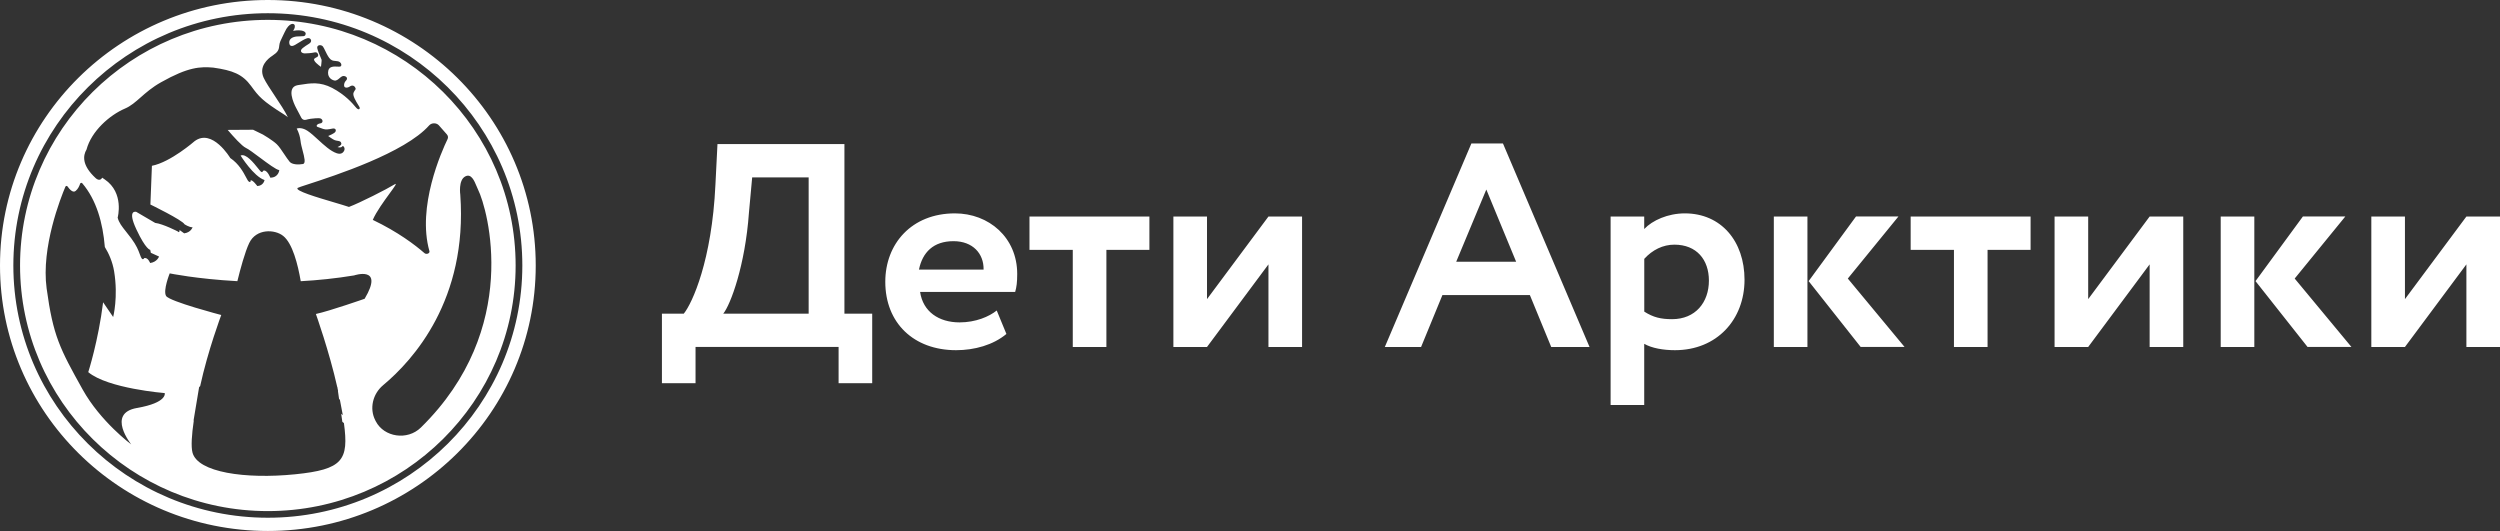 <svg width="226" height="48" viewBox="0 0 226 48" fill="none" xmlns="http://www.w3.org/2000/svg">
<rect x="0" y="0" width="226" height="48" fill="#333333" stroke="none"/>
<g clip-path="url(#clip0)">
<path fill-rule="evenodd" clip-rule="evenodd" d="M135.867 12.969H133.014L125.188 31.366H128.466L130.395 26.673H138.3L140.23 31.366H143.694L135.867 12.969ZM137.059 23.661H131.641L134.363 17.133L137.059 23.661ZM59.838 28.353H61.816C62.584 27.409 64.357 23.53 64.675 16.692L64.86 13.021H76.336V28.353H78.847V34.644H75.809V31.365H62.877V34.644H59.838V28.353ZM65.383 28.353H73.102V16.034H67.997L67.704 19.23C67.367 23.976 66.047 27.54 65.383 28.353ZM90.979 30.19C89.787 31.187 88.096 31.657 86.43 31.657C82.595 31.657 80.03 29.192 80.03 25.473C80.03 22.04 82.409 19.289 86.323 19.289C89.391 19.289 91.956 21.463 91.956 24.766C91.956 25.497 91.902 25.948 91.77 26.393H83.177C83.44 28.175 84.867 29.144 86.748 29.144C88.204 29.144 89.42 28.621 90.104 28.069L90.979 30.19ZM83.074 24.369H88.917C88.942 22.926 87.94 21.802 86.196 21.802C84.369 21.802 83.391 22.824 83.074 24.369ZM103.906 19.574H93.065V22.586H96.979V31.366H100.018V22.586H103.906V19.574ZM106.074 31.366V19.574H109.113V27.041L114.668 19.574H117.707V31.371H114.668V23.899L109.113 31.366H106.074ZM145.599 19.575H148.637V20.703C149.375 19.919 150.777 19.289 152.311 19.289C155.59 19.289 157.705 21.807 157.705 25.289C157.705 28.882 155.218 31.657 151.412 31.657C150.352 31.657 149.321 31.473 148.637 31.081V36.611H145.599V19.575ZM148.642 23.4V28.17C149.463 28.693 150.147 28.853 151.154 28.853C153.269 28.853 154.485 27.333 154.485 25.366C154.485 23.478 153.376 22.117 151.364 22.117C150.333 22.117 149.38 22.587 148.642 23.4ZM163.392 19.573H160.354V31.37H163.392V19.573ZM172.172 31.365L167.042 25.181L171.62 19.568H167.784L163.5 25.413L168.205 31.365H172.172ZM172.724 19.574H183.565V22.586H179.676V31.366H176.637V22.586H172.724V19.574ZM185.733 19.574V31.366H188.772L194.327 23.899V31.371H197.366V19.574H194.327L188.772 27.041V19.574H185.733ZM200.752 19.573H203.791V31.37H200.752V19.573ZM207.44 25.181L212.57 31.365H208.603L203.898 25.413L208.183 19.568H212.018L207.44 25.181ZM214.368 19.574V31.366H217.407L222.962 23.899V31.371H226.001V19.574H222.962L217.407 27.041V19.574H214.368Z" fill="white"/>
<path fill-rule="evenodd" clip-rule="evenodd" d="M24.218 48C37.589 48 48.43 37.254 48.43 24C48.43 10.746 37.584 0 24.213 0C10.841 0 0 10.746 0 24C0 37.254 10.846 48 24.218 48ZM1.207 23.999C1.207 36.571 11.525 46.803 24.213 46.803C36.901 46.803 47.219 36.571 47.219 23.999C47.219 11.428 36.901 1.195 24.213 1.195C11.53 1.195 1.207 11.428 1.207 23.999ZM1.813 23.999C1.813 11.757 11.862 1.796 24.213 1.796C36.569 1.796 46.618 11.757 46.613 23.999C46.613 36.241 36.564 46.203 24.213 46.203C11.862 46.203 1.813 36.241 1.813 23.999ZM30.844 37.409L30.948 38.134C30.996 38.172 31.044 38.209 31.091 38.247C31.541 41.598 31.004 42.44 26.68 42.876C22.161 43.331 17.871 42.702 17.402 40.915C17.259 40.374 17.33 39.316 17.517 38.033L17.5 37.999L18 34.999L18.095 34.905C18.795 31.682 20.001 28.476 20.001 28.476C20.001 28.476 15.306 27.25 15.013 26.752C14.72 26.253 15.341 24.713 15.341 24.713C15.341 24.713 17.783 25.218 21.458 25.418C21.72 24.349 22.142 22.777 22.532 21.965C23.157 20.663 24.828 20.706 25.605 21.331C26.441 22.001 26.924 23.885 27.187 25.421C28.734 25.335 30.359 25.171 32.015 24.897C32 24.897 34.775 23.972 32.963 27.008C32.963 27.008 29.826 28.108 28.556 28.384C28.556 28.384 29.768 31.78 30.489 34.996L30.5 34.999L30.518 35.127C30.534 35.198 30.549 35.268 30.564 35.338L30.546 35.323L30.653 36.072L30.725 36.131C30.73 36.156 30.735 36.18 30.74 36.209C30.837 36.688 30.921 37.124 30.989 37.526C30.941 37.487 30.892 37.449 30.844 37.409ZM40.393 12.145L39.675 11.331C39.455 11.084 39.016 11.089 38.796 11.336C36.598 13.818 30.262 15.877 27.851 16.66C27.299 16.84 26.952 16.952 26.909 16.987C26.617 17.234 28.639 17.833 30.213 18.299C30.743 18.456 31.222 18.598 31.546 18.707C32.538 18.334 34.975 17.099 35.669 16.668C35.948 16.493 35.662 16.885 35.219 17.492C34.716 18.181 34.01 19.149 33.7 19.878C35.982 20.968 37.526 22.145 38.371 22.881C38.547 23.036 38.879 22.905 38.82 22.702C37.682 18.692 39.919 13.694 40.462 12.571C40.53 12.435 40.506 12.271 40.393 12.145ZM26.823 11.616C27.021 11.999 27.133 12.391 27.168 12.727C27.193 12.986 27.277 13.307 27.359 13.62C27.516 14.216 27.664 14.781 27.378 14.828C26.944 14.911 26.387 14.867 26.186 14.625C26.03 14.439 25.858 14.182 25.685 13.923L25.685 13.923C25.457 13.582 25.226 13.237 25.023 13.041C24.667 12.693 23.773 12.16 23.773 12.165C23.475 12.015 23.177 11.87 22.879 11.729L22.843 11.729C22.634 11.731 21.535 11.739 20.582 11.744C21.086 12.334 21.867 13.206 22.229 13.371C22.463 13.477 22.955 13.844 23.479 14.236L23.479 14.236L23.48 14.236L23.48 14.236L23.48 14.236C24.204 14.777 24.99 15.364 25.248 15.376C25.248 15.376 25.19 16.054 24.437 16.063C24.437 16.063 24.188 15.414 23.875 15.414C23.799 15.414 23.772 15.461 23.749 15.501C23.721 15.55 23.698 15.591 23.592 15.521C23.546 15.49 23.45 15.371 23.323 15.212C22.929 14.72 22.23 13.847 21.75 14.063C21.75 14.063 22.923 15.952 23.914 16.276C23.914 16.276 23.831 16.79 23.26 16.819C23.26 16.819 22.81 16.199 22.649 16.315C22.649 16.315 22.693 16.557 22.483 16.407C22.42 16.362 22.346 16.221 22.242 16.026C21.999 15.569 21.598 14.812 20.817 14.286C20.817 14.286 19.19 11.56 17.588 12.765C17.588 12.765 15.423 14.659 13.733 14.988L13.596 18.489C13.596 18.489 16.483 19.894 16.679 20.271C16.679 20.271 17.114 20.562 17.407 20.543C17.407 20.543 17.27 21.012 16.65 21.095L16.234 20.794C16.234 20.983 16.181 21.041 16.063 20.92C16.063 20.92 14.744 20.238 14.026 20.15L12.321 19.153C12.321 19.153 11.461 18.891 12.331 20.741C13.196 22.591 13.582 22.586 13.582 22.586L13.635 22.853L14.378 23.192C14.378 23.192 14.212 23.686 13.572 23.777C13.572 23.777 13.376 23.245 13.034 23.332C13.034 23.332 12.902 23.623 12.731 23.221C12.694 23.134 12.662 23.046 12.627 22.952L12.627 22.952C12.501 22.613 12.348 22.2 11.862 21.54C11.693 21.312 11.537 21.117 11.396 20.941C11.019 20.468 10.753 20.135 10.636 19.676C10.636 19.676 11.256 17.434 9.473 16.223L9.238 16.063C9.116 16.286 8.901 16.33 8.642 16.097C7.387 14.935 7.499 14.058 7.821 13.521C8.261 11.865 9.893 10.412 11.305 9.811C11.822 9.59 12.234 9.227 12.709 8.809C13.197 8.379 13.751 7.891 14.554 7.439C17.036 6.039 18.115 6.015 19.278 6.112C21.052 6.364 21.921 6.712 22.703 7.778C23.397 8.727 23.685 9.095 25.688 10.354C25.808 10.43 25.921 10.514 26.026 10.603C25.78 10.077 25.301 9.356 24.843 8.668L24.843 8.668C24.425 8.039 24.025 7.437 23.837 7.036C23.378 6.014 24.184 5.322 24.643 5.026C25.102 4.721 25.215 4.522 25.244 4.13C25.269 3.849 25.393 3.601 25.547 3.295L25.547 3.295C25.607 3.174 25.672 3.044 25.738 2.9C26.143 2.004 26.612 2.072 26.651 2.319C26.683 2.511 26.552 2.703 26.508 2.767L26.508 2.767C26.497 2.782 26.492 2.79 26.495 2.789C26.93 2.702 27.257 2.75 27.379 2.794C27.672 2.895 27.667 3.055 27.589 3.191C27.538 3.28 27.382 3.281 27.177 3.283C27.071 3.283 26.952 3.284 26.827 3.297C26.461 3.336 26.128 3.496 26.148 3.869C26.172 4.242 26.465 4.184 26.661 4.067C26.72 4.033 26.803 3.982 26.899 3.922C27.172 3.752 27.548 3.518 27.765 3.457C28.063 3.375 28.229 3.67 28.053 3.859C28.007 3.912 27.934 3.957 27.832 4.021L27.832 4.021L27.832 4.021C27.718 4.092 27.567 4.185 27.374 4.338C27.052 4.59 27.237 4.818 27.55 4.828C27.692 4.832 28.18 4.799 28.4 4.745C28.644 4.682 28.713 4.818 28.752 4.9V4.905C28.796 5.007 28.747 5.123 28.644 5.167C28.591 5.191 28.522 5.225 28.444 5.283C28.194 5.463 28.883 5.949 29 6.032C29.009 6.038 29.014 6.042 29.016 6.043C29.021 6.019 29.089 5.472 29.074 5.409C29.07 5.391 29.04 5.321 28.999 5.223C28.894 4.977 28.714 4.555 28.679 4.343C28.63 4.043 29.055 4.004 29.201 4.217C29.263 4.307 29.326 4.438 29.398 4.586C29.496 4.79 29.609 5.025 29.753 5.225C29.94 5.479 30.111 5.493 30.32 5.511C30.39 5.517 30.464 5.524 30.545 5.539C30.867 5.602 30.955 5.97 30.745 6.019C30.694 6.031 30.609 6.027 30.508 6.022C30.209 6.006 29.772 5.984 29.68 6.372C29.563 6.891 29.885 7.205 30.227 7.278C30.405 7.316 30.552 7.19 30.695 7.068C30.828 6.955 30.956 6.846 31.102 6.871C31.405 6.924 31.415 7.138 31.302 7.259C31.185 7.38 31.082 7.544 31.107 7.757C31.131 7.97 31.419 7.961 31.63 7.815C31.84 7.67 32.03 7.743 32.118 7.927C32.172 8.036 32.158 8.055 32.105 8.13C32.071 8.177 32.021 8.247 31.962 8.377C31.85 8.624 32.183 9.165 32.381 9.485L32.381 9.485C32.451 9.598 32.504 9.683 32.514 9.719C32.553 9.854 32.421 10.019 32.147 9.68C31.869 9.346 31.224 8.581 30.032 7.951C28.929 7.378 28.082 7.513 27.141 7.663L27.141 7.663C27.065 7.675 26.988 7.687 26.91 7.699C25.874 7.883 26.544 9.322 26.759 9.733C26.915 10.038 27.14 10.46 27.247 10.658C27.286 10.731 27.35 10.789 27.428 10.818H27.433C27.506 10.847 27.589 10.852 27.667 10.828C27.77 10.799 27.921 10.76 28.092 10.736C28.492 10.681 28.682 10.685 28.795 10.687L28.795 10.687C28.814 10.687 28.83 10.687 28.845 10.687C29.192 10.682 29.284 11.118 28.947 11.157C28.664 11.191 28.522 11.409 28.713 11.476C28.778 11.5 28.827 11.517 28.873 11.533L28.874 11.533L28.874 11.533C28.962 11.564 29.043 11.592 29.216 11.656C29.449 11.741 29.751 11.683 29.983 11.638C29.998 11.635 30.013 11.633 30.027 11.63C30.042 11.627 30.057 11.624 30.071 11.622C30.315 11.578 30.418 11.743 30.32 11.912C30.232 12.06 29.79 12.243 29.687 12.286C29.675 12.291 29.668 12.294 29.666 12.295C29.685 12.309 30.105 12.619 30.266 12.673C30.362 12.704 30.45 12.719 30.527 12.732C30.703 12.761 30.824 12.781 30.858 12.963C30.897 13.152 30.511 13.293 30.511 13.293C30.511 13.293 30.819 13.399 30.931 13.244C30.98 13.176 31.033 13.205 31.077 13.259C31.17 13.37 31.17 13.53 31.097 13.656C31.004 13.816 30.814 13.985 30.428 13.849C29.882 13.662 29.302 13.129 28.761 12.632C28.421 12.319 28.096 12.021 27.804 11.83C27.378 11.552 27.039 11.558 26.823 11.616ZM34.638 34.818C37.36 32.551 42.289 27.084 41.61 17.607C41.61 17.607 41.415 16.28 42.064 15.946C42.601 15.668 42.878 16.34 43.084 16.839L43.084 16.839C43.13 16.949 43.172 17.051 43.212 17.132C44.087 18.89 47.165 29.709 38.044 38.653C36.827 39.844 34.717 39.525 33.969 38.081L33.925 37.994C33.383 36.939 33.686 35.612 34.638 34.818ZM5.911 16.881C5.95 16.794 6.053 16.779 6.107 16.857C6.273 17.094 6.59 17.472 6.84 17.259C7.059 17.079 7.177 16.803 7.24 16.614C7.27 16.523 7.377 16.498 7.436 16.566C8.716 18.066 9.297 20.14 9.477 22.328C9.839 22.918 10.174 23.665 10.318 24.537C10.699 26.852 10.23 28.658 10.23 28.658C10.23 28.658 9.797 28.022 9.321 27.325C8.89 30.818 7.978 33.641 7.978 33.641C9.756 35.128 14.891 35.535 14.891 35.535C14.891 35.535 15.16 36.401 12.38 36.881C9.6 37.365 11.867 40.179 11.867 40.179C11.867 40.179 9.087 38.116 7.47 35.21C5.408 31.506 4.802 30.382 4.216 26.077C3.708 22.348 5.496 17.859 5.911 16.881Z" fill="white"/>
</g>
<defs>
<clipPath id="clip0">
<rect width="226" height="48" fill="white"/>
</clipPath>
</defs>
</svg>

